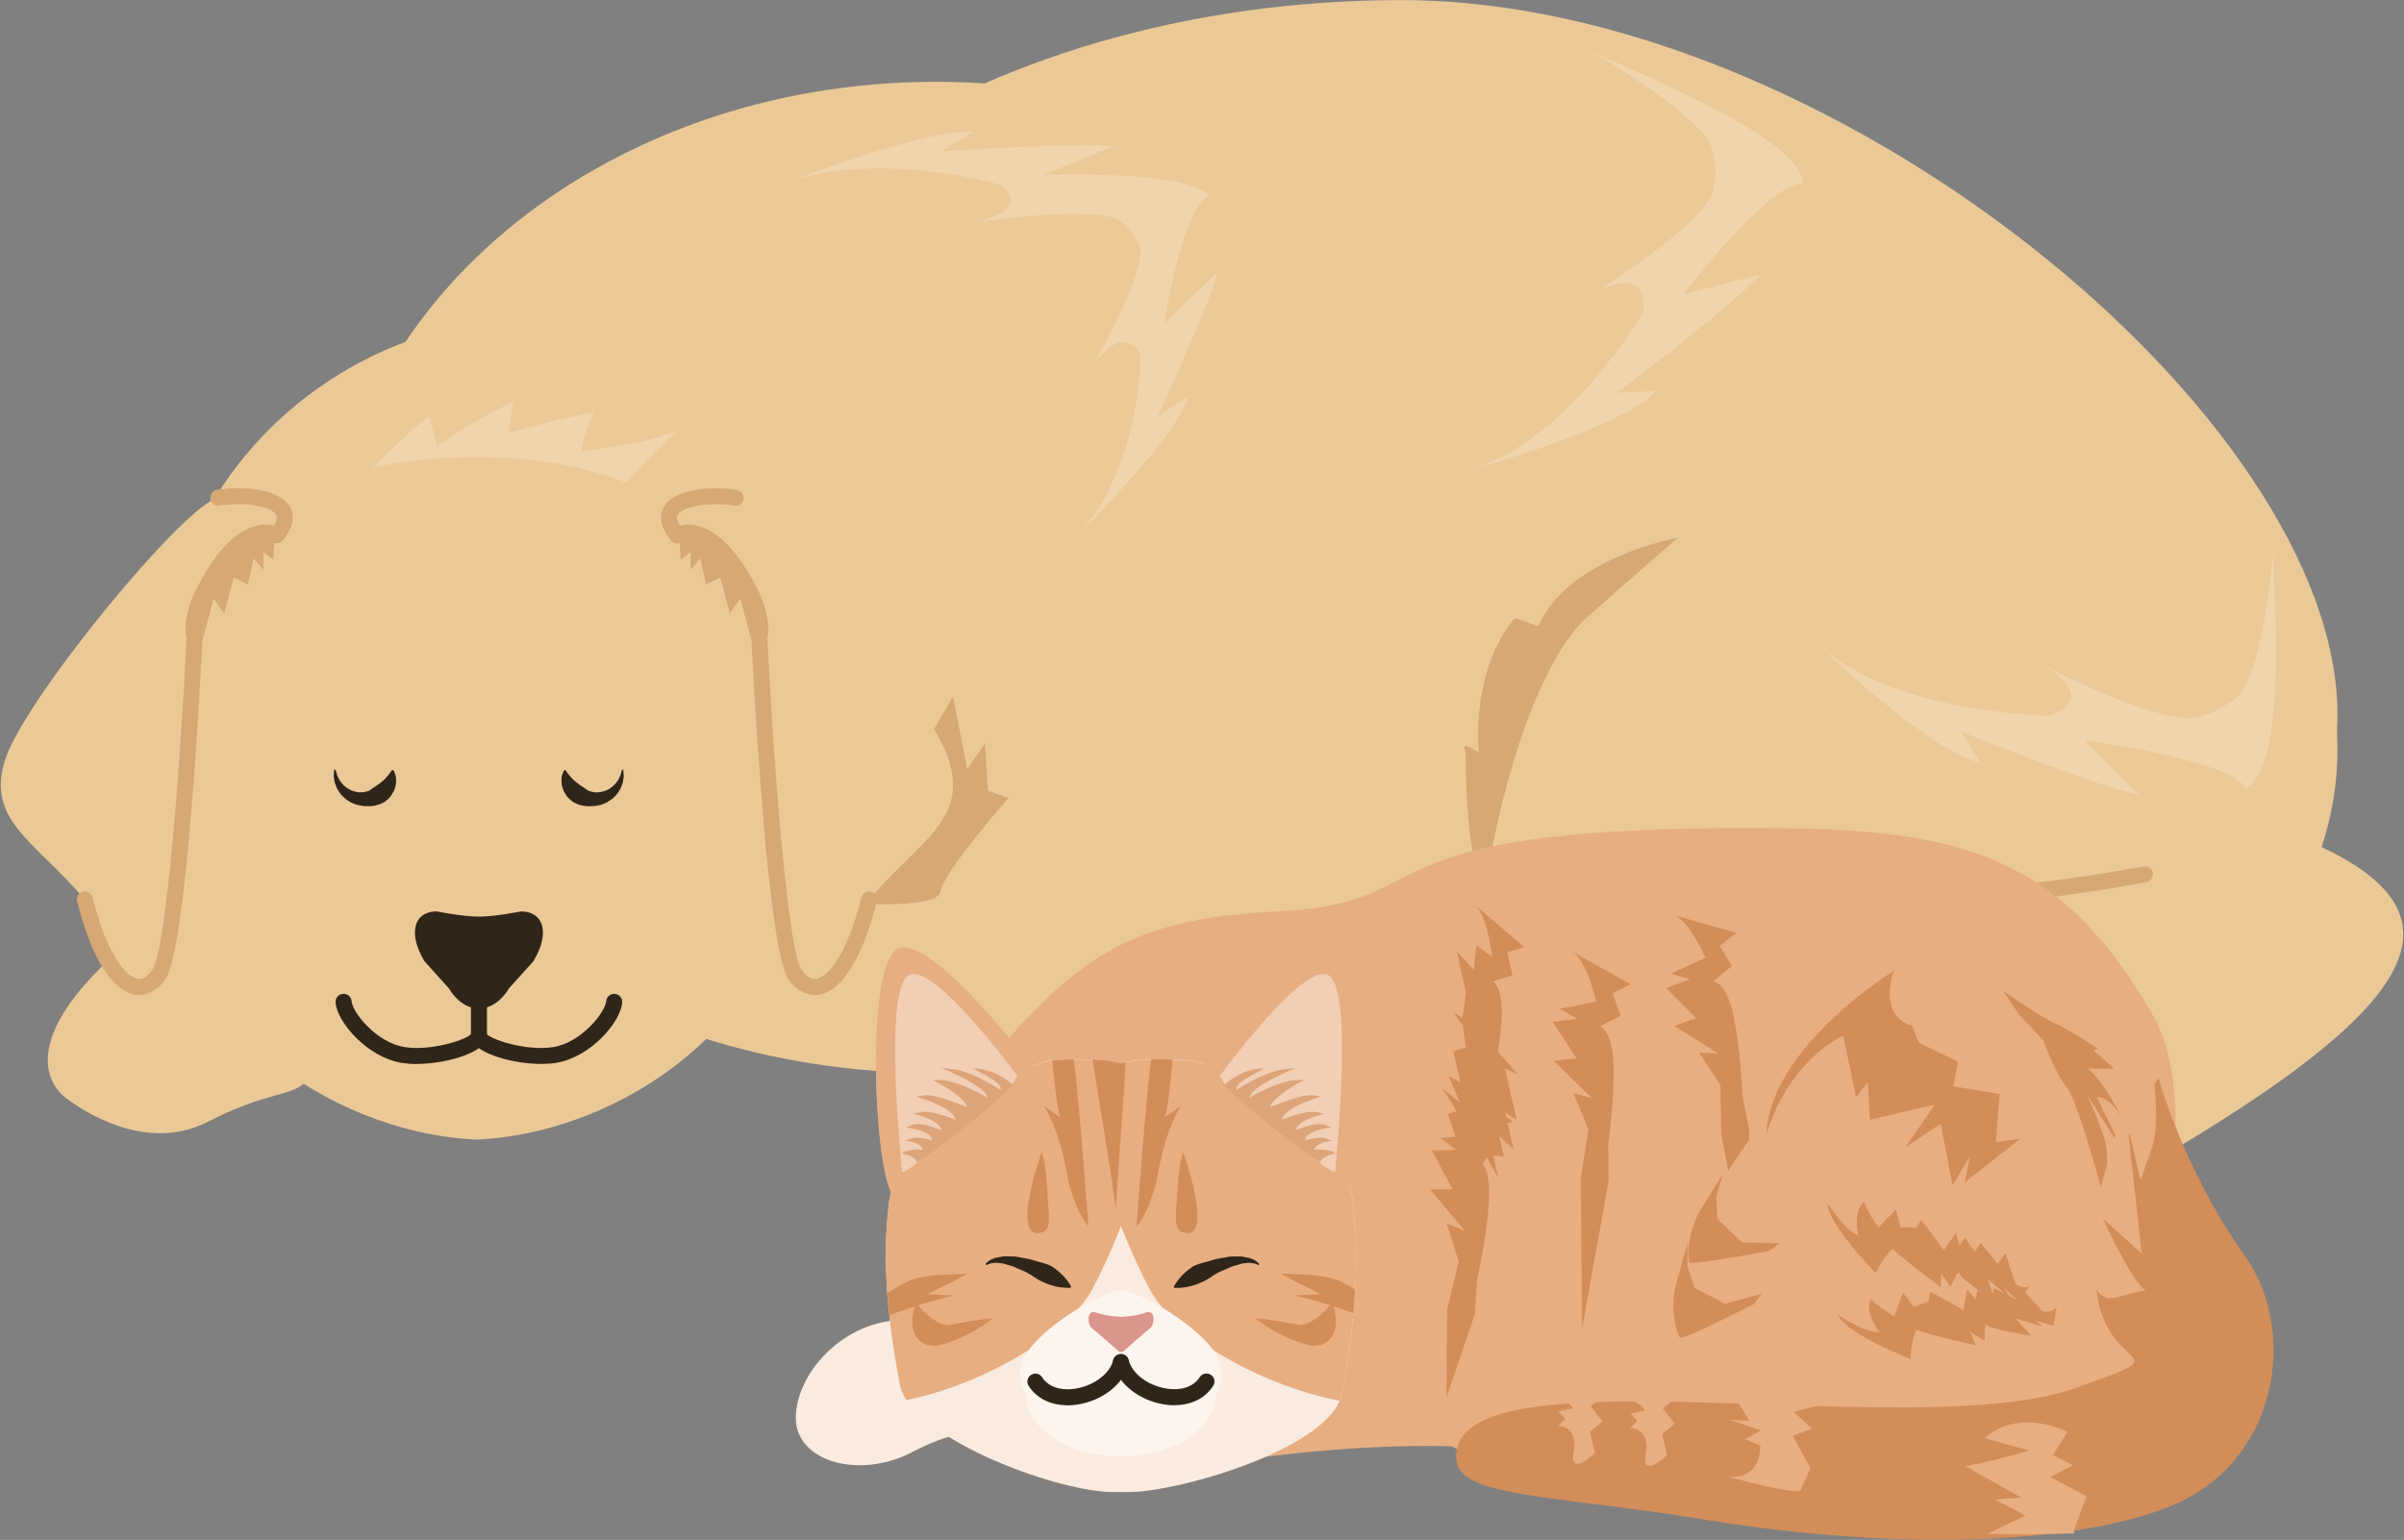 <?xml version="1.0" encoding="UTF-8"?>
<svg id="_レイヤー_2" data-name="レイヤー 2" xmlns="http://www.w3.org/2000/svg" viewBox="0 0 270 173">
  <rect x="0" y="0" width="270" height="173" fill="#808080" stroke="none"/>
  <defs>
    <style>
      .cls-1 {
        fill: #efd4ac;
      }

      .cls-1, .cls-2, .cls-3, .cls-4, .cls-5, .cls-6, .cls-7, .cls-8, .cls-9, .cls-10, .cls-11, .cls-12, .cls-13 {
        stroke-width: 0px;
      }

      .cls-2 {
        fill: none;
      }

      .cls-3 {
        fill: #f1ceb4;
      }

      .cls-4 {
        fill: #d6a874;
      }

      .cls-5 {
        fill: #da958c;
      }

      .cls-6 {
        fill: #ebc997;
      }

      .cls-7 {
        fill: #fcf4ed;
      }

      .cls-8 {
        fill: #302519;
      }

      .cls-9 {
        fill: #d28d59;
      }

      .cls-10 {
        fill: #e7ae82;
      }

      .cls-11 {
        fill: #dca478;
      }

      .cls-12 {
        fill: #f9ebdf;
      }

      .cls-13 {
        fill: #faf0e1;
      }
    </style>
  </defs>
  <g id="_レイヤー_1-2" data-name="レイヤー 1">
    <g>
      <rect class="cls-2" width="270" height="173"/>
      <g>
        <g>
          <path class="cls-6" d="M173.3,66.16c0,31.46-30.53,54.4-68.19,54.4-37.66,0-68.19-22.94-68.19-54.4,0-31.46,30.53-56.97,68.19-56.97,37.66,0,68.19,25.51,68.19,56.97Z"/>
          <path class="cls-6" d="M262.53,80.3c0,33.32-56.86,40.37-105.15,40.37s-87.42-27.01-87.42-60.33c0-33.32,39.14-60.33,87.42-60.33s105.15,46.97,105.15,80.29Z"/>
          <path class="cls-1" d="M133.44,44.49l-3.43,2.3s6.32-13.57,6.64-16.13l-5.89,5.67s1.96-12.94,5.03-14.36c-2.38-2.91-18.67-2.32-18.67-2.32l7.92-3.19c-2.85-.53-19.37.56-19.37.56l3.54-2.17c-5.08-.49-20.9,5.68-20.9,5.68,10.53-3.79,24.18.27,24.18.27,0,0,3.73,2.62-2.92,4.16,0,0,13.79-2,16.24-.13,1.05.8,1.59,1.46,2.12,2.59,1.24,2.65-5.2,13.63-5.2,13.63,3.72-5.12,5.37-1.17,5.37-1.17,0,0,.1,12.75-7.25,20.44,0,0,11.55-11.4,12.6-15.83Z"/>
          <path class="cls-6" d="M262.53,84.18c0,23.37-23.54,42.32-52.57,42.32-29.03,0-52.57-18.95-52.57-42.32s23.54-42.32,52.57-42.32c29.04,0,52.57,18.95,52.57,42.32Z"/>
          <path class="cls-6" d="M258.85,94.32s-36.53,9.58-50.37,5.4c-13.85-4.18-25.76-5.81-36.77,7.15-11,12.96-4.65,23.45-4.65,23.45l4.97-4.18s3.02,4.96,6.75,9.02c1.75-2.67,4.57-2.72,4.57-2.72,0,0,4.5,5.77,7.86,7.35,3.69-3.39,8.33-4.75,8.33-4.75,0,0-.76,1.53,3.14,4.27,1.66-2.79,5.46-4.1,5.46-4.1l.69,4.01c7.18,1.04,19.04-.05,37.86-11.59,27.01-16.56,29.63-25.9,12.16-33.32Z"/>
          <path class="cls-1" d="M178.82,5.85s12.74,7.31,13.56,11.07c.35,1.61.37,2.71.08,4.33-.69,3.79-13.16,11.48-13.16,11.48,6.41-3.1,5.21,2.42,5.21,2.42,0,0-8.2,14.17-19.28,17.6,0,0,16.98-4.63,20.73-8.8l-4.34.17s14.05-10.63,15.98-13.25l-8.57,2.2s10.02-12.95,13.49-12.41c-.08-4.87-17.18-11.92-23.69-14.82Z"/>
          <path class="cls-1" d="M255.28,62.14s-1.04,13.92-4.24,16.34c-1.37,1.04-2.4,1.56-4.08,2.07-3.92,1.18-17-5.57-17-5.57,5.91,3.87.12,5.43.12,5.43,0,0-17.25-.22-25.64-7.8,0,0,12.26,11.9,17.95,13.07l-2.17-3.51s16.61,6.7,19.98,7.08l-6.06-6.07s16.94,2.29,18.03,5.42c4.58-2.32,3.37-19.73,3.1-26.46Z"/>
          <path class="cls-6" d="M100.01,115.36s3.1,8.29,6.68,9.36l.19-3.25s9.5,3.52,13.91,3.25l1.7-2.59s7.78-1.99,11.53,0l-3.04-18.27s-18.82,2.74-30.96,11.5Z"/>
          <path class="cls-4" d="M188.41,60.43s-12.27,2.14-15.64,9.92l-2.62-.91s-4.75,4.83-4.08,15.12c-2.3-1.6-1.46-.11-1.46-.11,0,0-.14,11.3,2.09,15.86,2.44-15.63,7.15-27.04,11.44-30.86,4.29-3.82,10.27-9.01,10.27-9.01Z"/>
          <path class="cls-4" d="M171.71,107.78c.25,0,.51-.11.69-.32,11.04-13,23.24-10.67,35.82-6.87,6.16,1.86,17.21,1.37,32.83-1.47.49-.09.81-.56.73-1.05-.09-.49-.56-.81-1.05-.72-15.12,2.75-26.19,3.27-31.99,1.52-13.17-3.97-25.97-6.4-37.71,7.43-.32.38-.27.95.1,1.27.17.14.38.21.58.21Z"/>
        </g>
        <g>
          <ellipse class="cls-6" cx="60.76" cy="77.79" rx="42.83" ry="42.13"/>
          <path class="cls-1" d="M36.8,58.4s4.62-6.12,11.39-11.68l.92,3.43s3.22-2.5,8.53-5l-.53,3.5s4.65-1.37,9.58-2.37c-1.34,2.96-1.36,4.37-1.36,4.37,0,0,6.11-.44,10.73-2.26-6.85,6.38-8.23,8.91-8.23,8.91l-4.28,7.28s-31.63,5.1-26.75-6.18Z"/>
          <path class="cls-4" d="M113.25,89.67s-7.28,8.26-7.62,10.49c-.33,2.23-12,1.19-12,1.19l13.41-23.11,1.59,8.15,2-2.86.33,5.3,2.28.82Z"/>
          <path class="cls-6" d="M23.45,125.98c-6.43,3.35-13.1-.41-16.01-2.59-2.22-1.66-4.87-6.63,5.07-15.82,5.32-4.92,24.8-11.18,23.74,4.42-.96,14.04-1.74,8.24-12.79,13.99Z"/>
          <g>
            <path class="cls-6" d="M53.99,51.36v-.03c-.16,0-.32.01-.48.02-.16,0-.32-.02-.48-.02v.03c-26.96,0-41.3,18.49-36.6,43.85,4.23,22.83,23.55,32.11,36.6,32.79v.03c.16,0,.32,0,.48-.02.16,0,.32.02.48.02v-.03c13.05-.68,32.37-9.96,36.6-32.79,4.7-25.36-10.43-43.85-36.6-43.85Z"/>
            <line class="cls-13" x1="59.01" y1="91.88" x2="59.02" y2="91.79"/>
            <path class="cls-4" d="M31.08,59.1s-.5,3.17-.33,3.8l-1.17-.87v1.98s-1.08-1.27-1.08-1.27l-.67,2.93-1.58-.79-1.08,4.04-1.17-1.66-1.25,4.6-4.67-.32s4.17-11.81,7-12.92c2.83-1.11,5.92-2.54,6,.48Z"/>
            <path class="cls-6" d="M31.09,60.14s-2.9-1.8-6.57,3.61-2.67,7.82-2.67,7.82c0,0-1.67,34.6-4,37.9-2.33,3.31-6,.9-8.33-8.42-5.67-6.62-11-8.82-9-15.54,2-6.72,20.33-28.98,24-29.58,3.67-.6,9.77.25,6.57,4.21Z"/>
            <path class="cls-4" d="M76.06,59.1s.5,3.17.33,3.8l1.17-.87v1.98s1.08-1.27,1.08-1.27l.67,2.93,1.58-.79,1.08,4.04,1.17-1.66,1.25,4.6,4.67-.32s-4.17-11.81-7-12.92c-2.83-1.11-5.92-2.54-6,.48Z"/>
            <path class="cls-6" d="M76.04,60.14s2.9-1.8,6.57,3.61c3.67,5.42,2.67,7.82,2.67,7.82,0,0,1.67,34.6,4,37.9,2.33,3.31,6,.9,8.33-8.42,5.67-6.62,11-8.82,9-15.54-2-6.72-20.33-28.98-24-29.58-3.67-.6-9.77.25-6.57,4.21Z"/>
            <path class="cls-4" d="M15.62,111.78c.8,0,1.94-.32,2.97-1.79,2.42-3.42,3.99-34.81,4.16-38.38,0-.13-.02-.27-.07-.39h0s-.67-2.17,2.58-6.97c3.09-4.57,5.33-3.37,5.35-3.35.38.24.89.15,1.17-.2,1.43-1.76,1.2-3.03.77-3.78-1.25-2.15-5.69-2.3-8.18-1.89-.49.08-.82.54-.74,1.03.08.49.55.83,1.03.74,2.7-.44,5.78.05,6.34,1.02.19.33.02.8-.24,1.23-1.29-.32-3.99-.24-6.98,4.18-3.34,4.93-3.04,7.64-2.83,8.44-.64,13.29-2.25,35.03-3.83,37.27-.55.78-1.13,1.12-1.71,1.01-1.32-.25-3.42-2.78-5.01-9.13-.12-.48-.61-.78-1.09-.65-.48.12-.78.61-.65,1.09,1.57,6.27,3.85,9.98,6.43,10.46.15.03.34.05.54.05Z"/>
            <path class="cls-4" d="M91.51,111.78c.21,0,.39-.02.54-.05,2.58-.48,4.86-4.2,6.43-10.46.12-.48-.17-.97-.65-1.09-.48-.12-.97.17-1.09.65-1.59,6.34-3.69,8.88-5.01,9.13-.59.11-1.17-.23-1.71-1.01-1.58-2.25-3.18-23.98-3.83-37.27.21-.8.51-3.51-2.83-8.44-3-4.42-5.69-4.5-6.98-4.18-.27-.43-.44-.9-.24-1.23.56-.96,3.64-1.46,6.33-1.02.48.09.95-.25,1.03-.74.08-.49-.25-.95-.74-1.03-2.5-.41-6.93-.26-8.18,1.89-.44.75-.66,2.01.77,3.78.28.35.79.44,1.18.2.07-.04,2.27-1.2,5.35,3.35,3.25,4.81,2.58,6.98,2.57,7-.04.11-.06.25-.06.36.17,3.57,1.75,34.96,4.16,38.38,1.03,1.47,2.17,1.79,2.97,1.79Z"/>
            <path class="cls-8" d="M69.84,86.53s-.04.16-.12.43c-.03.14-.09.3-.18.45-.07.16-.16.33-.31.49-.12.18-.29.34-.47.49-.17.16-.41.27-.61.39-.24.08-.46.18-.72.2-.12.02-.24.05-.37.04h-.19s-.09,0-.09,0h-.05s-.02,0-.02,0h-.02s-.08,0,.08,0c-.29-.07-.7-.13-.8-.26-.15-.08-.32-.24-.5-.34-.15-.13-.35-.21-.49-.34-.16-.12-.33-.23-.46-.37-.15-.12-.28-.26-.39-.39-.13-.13-.23-.26-.31-.37-.16-.23-.29-.39-.29-.39h0c-.04-.06-.11-.07-.16-.03,0,0-.02.02-.02.03,0,0-.1.16-.2.48-.07.16-.1.37-.09.6,0,.24,0,.52.1.8.05.14.09.3.15.45.08.14.17.29.27.44.18.31.49.55.79.78.35.18.7.36,1.17.41.49.11.73.03,1.07.04.16,0,.05,0,.08,0h0s0,0,0,0h.02s.04,0,.04,0h.07s.15-.04.15-.04l.29-.05c.19-.02.37-.1.55-.17.36-.12.66-.35.95-.55.25-.25.52-.46.67-.74.18-.26.32-.51.4-.77.11-.24.16-.49.18-.7.05-.22.06-.39.03-.53-.02-.28-.03-.44-.03-.44,0-.05-.05-.1-.1-.09-.04,0-.08.03-.09.07Z"/>
            <path class="cls-8" d="M37.52,86.55s-.01.16-.03.44c-.02.14-.01.31.03.53.03.22.08.47.19.71.08.26.22.51.4.77.16.28.42.49.67.74.29.2.59.43.95.55.18.07.36.15.55.17l.29.05.15.03h.07s.04.02.04.02h.02s0,0,0,0h0s-.08,0,.08,0c.34-.02.58.07,1.07-.04.47-.06.83-.23,1.17-.41.31-.23.61-.47.79-.78.1-.15.18-.3.27-.44.07-.15.11-.31.15-.45.1-.28.11-.56.11-.8,0-.24-.03-.44-.09-.6-.1-.33-.2-.48-.2-.48-.03-.05-.1-.07-.16-.04,0,0-.02.01-.03.02h0s-.13.17-.29.4c-.07.12-.18.24-.31.37-.11.13-.23.27-.39.39-.13.14-.3.25-.46.37-.15.13-.34.21-.49.34-.18.1-.35.26-.5.34-.09.14-.51.19-.8.26.16,0,.04,0,.08,0h-.02s-.02,0-.02,0h-.04s-.09,0-.09,0h-.19c-.13.03-.25,0-.37-.03-.25-.02-.48-.12-.72-.2-.21-.12-.44-.23-.61-.39-.19-.15-.36-.31-.47-.49-.15-.17-.23-.34-.31-.49-.09-.15-.15-.3-.18-.45-.07-.27-.12-.43-.12-.43-.02-.05-.07-.08-.12-.07-.04.01-.07.05-.07.09Z"/>
            <g>
              <path class="cls-8" d="M49.09,102.39c-2.65,0-3.29,2.52-1.41,5.61l2.7,3c1.87,3.08,4.94,3.08,6.82,0l2.7-3c1.88-3.08,1.24-5.6-1.41-5.6,0,0-2.84.58-4.7.58s-4.7-.58-4.7-.58Z"/>
              <g>
                <path class="cls-8" d="M53.79,117.38h0c.5,0,.9-.4.9-.9v-3.82c0-.5-.41-.9-.9-.9h0c-.5,0-.9.4-.9.9v3.82c0,.5.41.9.9.9Z"/>
                <path class="cls-8" d="M60.79,119.53c.6,0,1.17-.04,1.68-.12,3.85-.64,7.24-4.56,7.41-6.78.04-.5-.33-.93-.83-.97-.5-.04-.93.33-.97.83-.1,1.22-2.75,4.62-5.91,5.14-3.02.5-7.16-.86-7.57-1.53-.2-.46-.73-.65-1.18-.45-.45.2-.66.74-.45,1.2.69,1.56,4.66,2.68,7.83,2.68Z"/>
                <path class="cls-8" d="M46.78,119.53c3.16,0,7.13-1.12,7.83-2.68.2-.45,0-.99-.46-1.19-.45-.2-.98,0-1.18.45-.43.67-4.57,2.02-7.57,1.52-3.17-.52-5.82-3.92-5.91-5.14-.04-.5-.45-.87-.97-.83-.5.04-.87.47-.83.97.17,2.22,3.56,6.14,7.41,6.78.51.08,1.08.13,1.68.13Z"/>
              </g>
            </g>
          </g>
        </g>
      </g>
      <g>
        <path class="cls-12" d="M113.42,157.36c0,5-2.81,1.49-10.95,5.77-5.88,3.09-13.09,1.15-13.09-3.84s5.38-10.97,12.02-10.97,12.02,4.05,12.02,9.05Z"/>
        <g>
          <path class="cls-10" d="M104.66,127.27c-1.05,4.39-6.04,25.19,8.17,35.18,3.9,2.74,7.31,2.41,11.88,4.41,0,0,33.03-8.67,58.43-1.69,11.03,3.03,14.78-6.37,23.29-7.8,3.3,7.82,32.88,2.92,34.52-5.93,1.33-7.13,6.42-27.63.89-37.32-10.88-19.08-23.14-21.1-45.39-21.1-44.99,0-33.94,8.38-52.61,9.34-18.67.96-24.12,5.44-39.19,24.89Z"/>
          <path class="cls-9" d="M224.27,134.18s.04-.06.04-.06c0,0-.02.04-.04.06Z"/>
          <path class="cls-9" d="M237.64,109.42c.09.06.19.12.28.18-.06-.06-.16-.12-.28-.18Z"/>
          <path class="cls-9" d="M235.17,118.01l.42-.2s-2.81-1.94-4.67-2.77c-1.86-.83-5.99-3.76-5.99-3.76l1.85,2.71,2.71,2.91s1.39,3.8,2.66,5.28c1.27,1.48,4.74,14.5,4.74,14.5,0,0-.1-.86-.28-2.08.06-1.56.16-5.08-.13-6.25-.38-1.53-2.11-5.45-2.11-5.45l4.2,6.68-3.08-6.32s1.44-.21,2.85,2.4c-2.21-4.48-3.86-5.61-3.86-5.61l2.91.03s-1.02-1.06-2.23-2.05Z"/>
          <path class="cls-9" d="M176.59,106.92l6.56,3.66-2.04,1.01.93,2.54-1.27.63-1.11.55s1.43.34,1.56,4.26c.13,3.91-.6,9.03-.6,9.03l.06,3.97-2.98,16.67-.17-16.82.87-5.5-1.69-4.13,2.09.6-4.28-4.21,2.54-.28-2.69-4.1,2.79-.34-1.97-1.12,4.09-.81s-1.04-4.62-2.69-5.58Z"/>
          <path class="cls-9" d="M187.9,102.79l7.07,2.01-1.82,1.48,1.36,2.26-1.13.92-.98.8s1.46,0,2.28,3.79c.82,3.8,1.01,8.98,1.01,8.98l.76,3.87.03,17.03-3.14-16.42-.12-5.6-2.38-3.64,2.15.09-4.93-3.1,2.44-.88-3.36-3.37,2.67-1-2.13-.63,3.86-1.78s-1.83-4.27-3.62-4.82Z"/>
          <path class="cls-9" d="M168.23,118.23c.18-1.19.34-2.45.42-3.62.24-3.75-.99-4.34-.99-4.34l1.03-.32,1.19-.37-.59-2.59,1.9-.59-5.48-4.69c1.38,1.22,1.88,5.81,1.88,5.81l-1.78-1.34-.27,2.8-1.94-2.11,1.05,4.61-.4,2.88c-.39-.29-.74-.51-1.01-.59.41.57.76,1.04,1.05,1.44l.35,2.45-1.41.48.79,3.45-1.31-.69,1.26,2.98-2.01-1.65,1.66,2.62-.99.31.84,2.55-1.73.15,1.87,1.34-2.8.04,2.34,4.38h-2.55s3.92,4.66,3.92,4.66l-2.03-.83,1.35,4.3-1.31,5.38-.09,9.9,3.21-9.41.26-3.96s1.14-5.01,1.33-8.92c.11-2.32-.33-3.43-.71-3.96.28-.45.46-.75.46-.75l1.3,2.35-.59-2.58,1.21.16-.53-2.32,1.6,1.45-.66-2.89.57-.21-.73-.51-.12-.54,1.3.89-.79-3.45-.54-2.36,1.45.69s-.95-1.14-2.19-2.51Z"/>
          <path class="cls-10" d="M201.62,122.1s-17.86,16.43-11.99,35.43c-2.34-.14-18.2-1.38-23.45-.49-8.95,1.52-5.74,4.65,1.21,7.67,4.4,1.91,4.74.85,12.92,1.92,7.41.97,24.39,1.36,32.51,1.18,19.57-.43,26.4-1.8,27.58-13.33,2.21-21.6-15.58-33.37-38.77-32.37Z"/>
          <path class="cls-9" d="M242.43,121.1s2.79,10.29,9.76,20.1c5.88,8.28,3.91,23.39-8.98,28.24-12.9,4.85-34.25,4.16-51.4,1.34-17.15-2.81-27.72-2.56-28.22-6.61-1.64-13.12,51.31-1.78,69.48-8.21,14.94-5.29-.43-.11,2.74-17.24,2.07-11.18,6.63-17.63,6.63-17.63Z"/>
          <path class="cls-10" d="M232.88,172.08l1.46-3.98-4.06-2.15,2.53-1.35-2.26-1.14,1.67-2.59s-5.3-2.82-9.36.7l5.05,1.4s-5.23,1.52-7.22,1.73l6.31,3.55-2.94.22,3.42,1.8-4.28,2.06c3.38.07,6.71.06,9.88-.07-.1-.11-.19-.17-.19-.17Z"/>
          <path class="cls-10" d="M181.71,156.83s2.58.55,3.04,1.62l-1.62.38.77.78-.79.85s2.26-.08,1.73,2.9c-.53,2.98,2.41.1,2.41.1l-.58-2.33,1.42-1.2-1.33-1.7,1.45-1.13s-1.27-1.95-6.5-.28Z"/>
          <path class="cls-10" d="M173.61,156.59s2.58.56,3.04,1.62l-1.62.38.77.78-.79.85s2.26-.07,1.73,2.9c-.53,2.97,2.41.1,2.41.1l-.58-2.33,1.42-1.2-1.33-1.7,1.45-1.13s-1.27-1.95-6.5-.28Z"/>
          <path class="cls-10" d="M195.09,157.37l1.41,2.24-2.17-.09,3.45,1.19-1.79.98,1.72.72s.17,3.92-3.65,3.48c7.09,1.96,8.11,1.62,8.11,1.62l1.16-2.56-1.98-3.65,2.17-.8-2.06-1.88,3.29-.85s-5.73-2.57-9.66-.41Z"/>
          <path class="cls-10" d="M241.62,119.62s1.21,6.1,0,9.55l-1.21,3.45-1.5-6.5,1.63,14.72-4.38-3.97s3.5,7.65,4.88,8.08c-4.42.84-4.27,1.93-6.32-1.07-2.06-3,4.95-21.25,4.7-24.25-.25-3,2.21,0,2.21,0Z"/>
          <path class="cls-9" d="M198.75,140.53c.6-.46,1.16-.86,1.16-.86l-4.27-.09-2.76-2.65-.12-2.57.8-2.56s-1.6,2.56-2.56,4.12c-1.22,1.98-1.55,4.6-1.28,5.93.61.27,9.03-1.32,9.03-1.32Z"/>
          <path class="cls-9" d="M196.99,146.51c.45-.61.87-1.15.87-1.15l-4.12,1.11-3.39-1.76-.84-2.43.04-2.68s-.81,2.91-1.3,4.67c-.62,2.25-.2,4.85.44,6.05.66.09,8.3-3.81,8.3-3.81Z"/>
          <path class="cls-9" d="M212.71,109.07s-1.18.72-2.86,1.99c-4.08,3.07-11.12,9.35-11.47,16.33,2.7-8.49,8.64-11.05,8.64-11.05l1.43,6.93,1.34-1.72.22,4.25,7.31-1.71-3.33,4.83,3.97-2.68,1.35,6.93,1.94-3.29-.58,2.96,6.25-4.91-2.76.39.42-5.39-5.2-.89.55-2.75-4.43-2.15-.76-1.91s-3.79-.74-2.03-6.16Z"/>
          <path class="cls-9" d="M227.96,144.5l-1.19,1.74-1.65-1.5.61,1.08-2.5-2.14.88,2.55s-3.85-2.48-4.02-3.13c-.17-.65-1.01,1.48-1.01,1.48l-1.09-1.57v1.61s-3.86-2.82-5.44-4.34c-1.48,1.58-1.88,2.76-1.88,2.76,0,0-5.56-5.69-5.39-7.85,2.21,3.38,3.44,3.64,3.44,3.64,0,0-.69-2.85.66-3.78.34,1.13,1.58,2.86,1.58,2.86l1.99-2.03.46,1.98,1.77.08.61-.89,2.54,3.41,1.34-1.96.41,1.46.61-.9,1.08,1.59.69-1.01,1.92,2.38.85-1.24,1.13,3.45s.75.67,1.62.28Z"/>
          <path class="cls-9" d="M230.98,146.91l-.37,2.08-2.13-.69.99.73-3.16-.92,1.85,1.96s-4.53-.68-4.95-1.21c-.42-.52-.31,1.77-.31,1.77l-1.64-.98.65,1.47s-4.67-.99-6.73-1.72c-.7,2.05-.59,3.29-.59,3.29,0,0-7.4-2.9-8.14-4.94,3.4,2.18,4.63,1.91,4.63,1.91,0,0-1.8-2.31-.95-3.72.78.89,2.62,1.95,2.62,1.95l.98-2.66,1.23,1.61,1.65-.65.19-1.07,3.72,2.06.42-2.34.97,1.16.19-1.07,1.64,1,.21-1.2,2.72,1.38.27-1.48,2.45,2.68s.96.3,1.59-.42Z"/>
        </g>
        <g>
          <path class="cls-12" d="M151.92,134.86c-1.03-7.72-14.6-15.49-18.47-15.74-4.1-.27-6.33-.01-7.54.36-1.22-.37-3.45-.62-7.54-.36-3.88.25-17.45,8.02-18.48,15.74-1.03,7.72.18,15.13,1.2,20.69,1.03,5.56,15.73,11.42,22.92,12.04.75.06,3.04.06,3.79,0,7.19-.62,21.89-5.48,22.92-11.04,1.03-5.56,2.23-13.98,1.2-21.69Z"/>
          <path class="cls-10" d="M122.59,145c1.64-2.92,3.31-7.25,3.31-7.25,0,0,1.54,3.99,3.31,7.25,2.92,5.35,12.86,10.78,21.25,12.37.11-.27.21-.54.26-.81,1.03-5.56,2.23-13.98,1.2-21.69-.08-.57-.23-1.14-.43-1.71,1.79-5.54,2.35-25.76-1.35-26.66-3.42-.84-12.23,10.02-14.66,13.13-.82-.29-1.52-.46-2.04-.49-4.1-.27-6.33-.01-7.54.36-1.22-.37-3.45-.62-7.54-.36-.61.04-1.46.26-2.46.65-2.25-2.89-11.29-14.13-14.78-13.28-3.9.95-3.06,23.37-1.05,27.43-.08.32-.15.63-.2.95-1.03,7.72.18,15.13,1.2,20.69.11.57.36,1.15.73,1.72,8.32-1.68,17.84-7.06,20.77-12.27Z"/>
          <path class="cls-9" d="M116.98,129.43s-3.5,9.88-.1,9.07c1.12-.27.99-1.45.83-3.48-.16-2.07-.17-4.04-.74-5.59Z"/>
          <path class="cls-9" d="M132.9,129.43s3.5,9.88.1,9.07c-1.12-.27-.99-1.45-.83-3.48.16-2.07.17-4.04.74-5.59Z"/>
          <path class="cls-9" d="M103.11,146.64c2.18-.68,4.01-1.09,4.01-1.09l-2.94-.15c2.74-1.43,1.54-.68,4.5-2.32-1.7.13-4.36.04-6.17.66-.73.25-1.8.87-2.84,1.53.06.85.14,1.69.23,2.51.92-.37,1.88-.71,2.81-1.01-1.08,4.19,1.73,4.66,2.79,4.37,3.67-1,5.98-3.02,5.98-3.02,0,0-1.15.02-4.98.76-1.41-.07-2.82-1.56-3.4-2.24Z"/>
          <path class="cls-9" d="M152.2,144.87c-.83-.5-1.63-.94-2.21-1.14-1.81-.62-4.47-.53-6.17-.66,2.97,1.64,1.77.88,4.5,2.32l-2.94.15s1.82.42,4.01,1.09c-.58.68-1.98,2.16-3.4,2.24-3.83-.74-4.98-.76-4.98-.76,0,0,2.32,2.02,5.98,3.02,1.06.29,3.88-.18,2.79-4.37.73.23,1.48.49,2.21.77.08-.87.15-1.76.2-2.66Z"/>
          <path class="cls-9" d="M117.24,124.22s1.62,2.36,2.5,7.17c.88,4.81,2.5,6.36,2.5,6.36,0,0-1.01-13.83-1.63-18.73-.68.01-1.41.04-2.24.1-.06,0-.12.01-.18.02.21,2.26.59,5.89.92,6.43l-1.86-1.34Z"/>
          <path class="cls-9" d="M126.4,119.34c-.19.04-.35.09-.5.13-.69-.21-1.71-.38-3.19-.44.5,3.53,2.43,14.44,2.6,17.02.33-6.15,1-13.17,1.09-16.72Z"/>
          <path class="cls-9" d="M130.14,131.39c.88-4.81,2.5-7.17,2.5-7.17l-1.86,1.34c.34-.54.72-4.28.93-6.53-.92-.03-1.73-.03-2.43,0-.63,4.91-1.63,18.72-1.63,18.72,0,0,1.62-1.55,2.5-6.36Z"/>
          <g>
            <path class="cls-10" d="M116.42,120.43s-11.3-14.92-15.29-13.95c-3.99.97-3.02,24.46-.9,27.7,2.12,3.24,5.74-5.52,10.37-8.86,4.63-3.34,6.33-1.77,5.83-4.89Z"/>
            <path class="cls-3" d="M114.27,120.89s-8.89-12.2-11.97-11.44c-3.08.75-1.26,19.12-.99,22.25,1.06-.18,4.42-3.56,7.97-6.22,3.55-2.66,4.08-3.01,4.98-4.58Z"/>
            <path class="cls-11" d="M113.73,121.85s-2.04-1.88-4.42-1.81c1.78,1,3.14,1.6,3.09,2.41-4.29-2.62-5.39-2.27-6.67-2.47,2.33.98,5.16,2.43,5.18,3.32-3.88-2.15-5.46-2.02-6.1-1.93,1.77.84,3.7,2.3,3.82,3.03-4.5-1.81-4.57-1.32-5.76-1.21,1.93.59,4.18,1.5,4.45,2.61-3.38-1.28-3.84-.86-4.79-.68,2,.51,3.05,1.12,3.23,1.84-2.81-1.05-3.2-.64-3.99-.3.88.14,2.88.49,2.9,1.45-1.92-.51-2.31-.26-3.02.08,1.12.05,1.92.51,2.02.99-1.2-.13-2.07.13-2.38.38.8.22,1.52.44,1.7,1,1.8-.93,10.61-8,10.75-8.72Z"/>
          </g>
          <g>
            <path class="cls-10" d="M134.84,120.43s11.3-14.92,15.29-13.95c3.99.97,3.02,24.46.9,27.7-2.12,3.24-5.74-5.52-10.37-8.86-4.63-3.34-6.33-1.77-5.83-4.89Z"/>
            <path class="cls-3" d="M136.99,120.89s8.89-12.2,11.97-11.44c3.08.75,1.26,19.12.99,22.25-1.06-.18-4.42-3.56-7.97-6.22-3.55-2.66-4.08-3.01-4.98-4.58Z"/>
            <path class="cls-11" d="M137.53,121.85s2.04-1.88,4.42-1.81c-1.78,1-3.14,1.6-3.09,2.41,4.29-2.62,5.39-2.27,6.67-2.47-2.33.98-5.16,2.43-5.18,3.32,3.88-2.15,5.46-2.02,6.1-1.93-1.77.84-3.7,2.3-3.82,3.03,4.5-1.81,4.57-1.32,5.76-1.21-1.93.59-4.18,1.5-4.45,2.61,3.38-1.28,3.84-.86,4.79-.68-2,.51-3.05,1.12-3.23,1.84,2.81-1.05,3.2-.64,3.99-.3-.88.14-2.88.49-2.9,1.45,1.92-.51,2.31-.26,3.02.08-1.12.05-1.92.51-2.02.99,1.2-.13,2.07.13,2.38.38-.8.22-1.52.44-1.7,1-1.8-.93-10.61-8-10.75-8.72Z"/>
          </g>
          <path class="cls-7" d="M136.57,156.69c0,3.84-4.78,6.95-10.67,6.95s-10.67-3.11-10.67-6.95,4.78-6.95,10.67-6.95,10.67,3.11,10.67,6.95Z"/>
          <path class="cls-7" d="M125.9,144.97c-2.26,0-11.33,5.42-11.33,9.06s1.98,4.12,5.36,4.12c2.92,0,5.35-2.19,5.97-5.12.62,2.93,3.06,5.12,5.97,5.12,3.38,0,5.36-.48,5.36-4.12s-9.08-9.06-11.33-9.06Z"/>
          <g>
            <path class="cls-8" d="M110.71,141.98s.02-.03.07-.09c.06-.05.15-.13.28-.24.13-.09.3-.15.5-.25.2-.1.43-.11.69-.17.13-.02.27-.06.41-.08.14,0,.28,0,.42,0,.29,0,.61,0,.93.02.31.06.63.11.96.17.32.07.68.11.99.22.62.21,1.3.33,1.88.57.29.12.53.31.76.48.23.17.43.36.61.53.74.69,1.07,1.38,1.07,1.38.03.06,0,.13-.05.15-.01,0-.03,0-.04.01h0s-.79.06-1.72-.18c-.23-.06-.49-.13-.74-.22-.26-.08-.5-.23-.77-.33-.51-.24-1.01-.64-1.55-.94-.27-.16-.55-.25-.82-.37-.28-.12-.55-.24-.81-.36-.27-.08-.53-.15-.77-.22-.13-.04-.25-.07-.37-.11-.12-.02-.23-.02-.34-.04-.21,0-.44-.07-.61-.03-.17.03-.34.04-.46.07-.22.06-.38.16-.37.16-.04.03-.1.02-.14-.02-.03-.03-.02-.08,0-.12Z"/>
            <path class="cls-8" d="M141.29,142.12s-.15-.1-.37-.16c-.12-.03-.29-.04-.46-.07-.17-.04-.39.02-.61.03-.11.01-.22.01-.34.04-.12.04-.24.07-.37.11-.25.07-.51.14-.78.22-.26.12-.53.24-.81.36-.27.13-.55.21-.82.37-.54.3-1.04.7-1.55.94-.27.1-.51.25-.77.33-.25.1-.5.16-.74.22-.93.24-1.72.18-1.72.18h0c-.06,0-.11-.06-.11-.12,0-.01,0-.03.01-.04,0,0,.33-.68,1.06-1.38.18-.18.38-.36.61-.53.23-.17.46-.36.76-.48.58-.24,1.26-.36,1.88-.57.31-.11.66-.15.98-.22.33-.06.65-.12.96-.17.32-.02.64-.02.93-.02.15,0,.29,0,.42,0,.14.02.28.05.41.08.26.06.49.07.69.17.2.09.37.16.5.25.13.11.22.19.28.24.05.06.07.09.07.09.03.04.02.1-.02.14-.03.03-.08.02-.12,0Z"/>
          </g>
          <path class="cls-5" d="M128.81,147.43c-1.89.61-2.58.42-2.91.53-.33-.11-1.02.08-2.91-.53-.87-.28-.95,1.32-.31,1.82.63.5,2.47,2.15,3,2.6.08.05.37.05.46,0,.53-.46,2.37-2.11,3-2.6.63-.5.55-2.1-.31-1.82Z"/>
          <path class="cls-8" d="M119.89,157.88c-1.89,0-3.47-.78-4.36-2.18-.27-.42-.14-.98.28-1.24.42-.27.98-.14,1.24.28.67,1.06,2.07,1.54,3.74,1.27,2.08-.33,3.86-1.68,4.24-3.2.12-.48.61-.77,1.09-.65.48.12.77.61.65,1.09-.56,2.23-2.91,4.09-5.71,4.54-.4.07-.8.1-1.18.1Z"/>
          <path class="cls-8" d="M131.91,157.88c-.38,0-.78-.03-1.18-.1-2.8-.45-5.15-2.32-5.71-4.54-.12-.48.17-.97.65-1.09.48-.12.97.17,1.09.65.38,1.52,2.17,2.87,4.24,3.2,1.67.27,3.06-.21,3.74-1.27.26-.42.82-.55,1.24-.28.42.27.55.82.28,1.24-.89,1.41-2.47,2.18-4.36,2.18Z"/>
        </g>
      </g>
    </g>
  </g>
</svg>